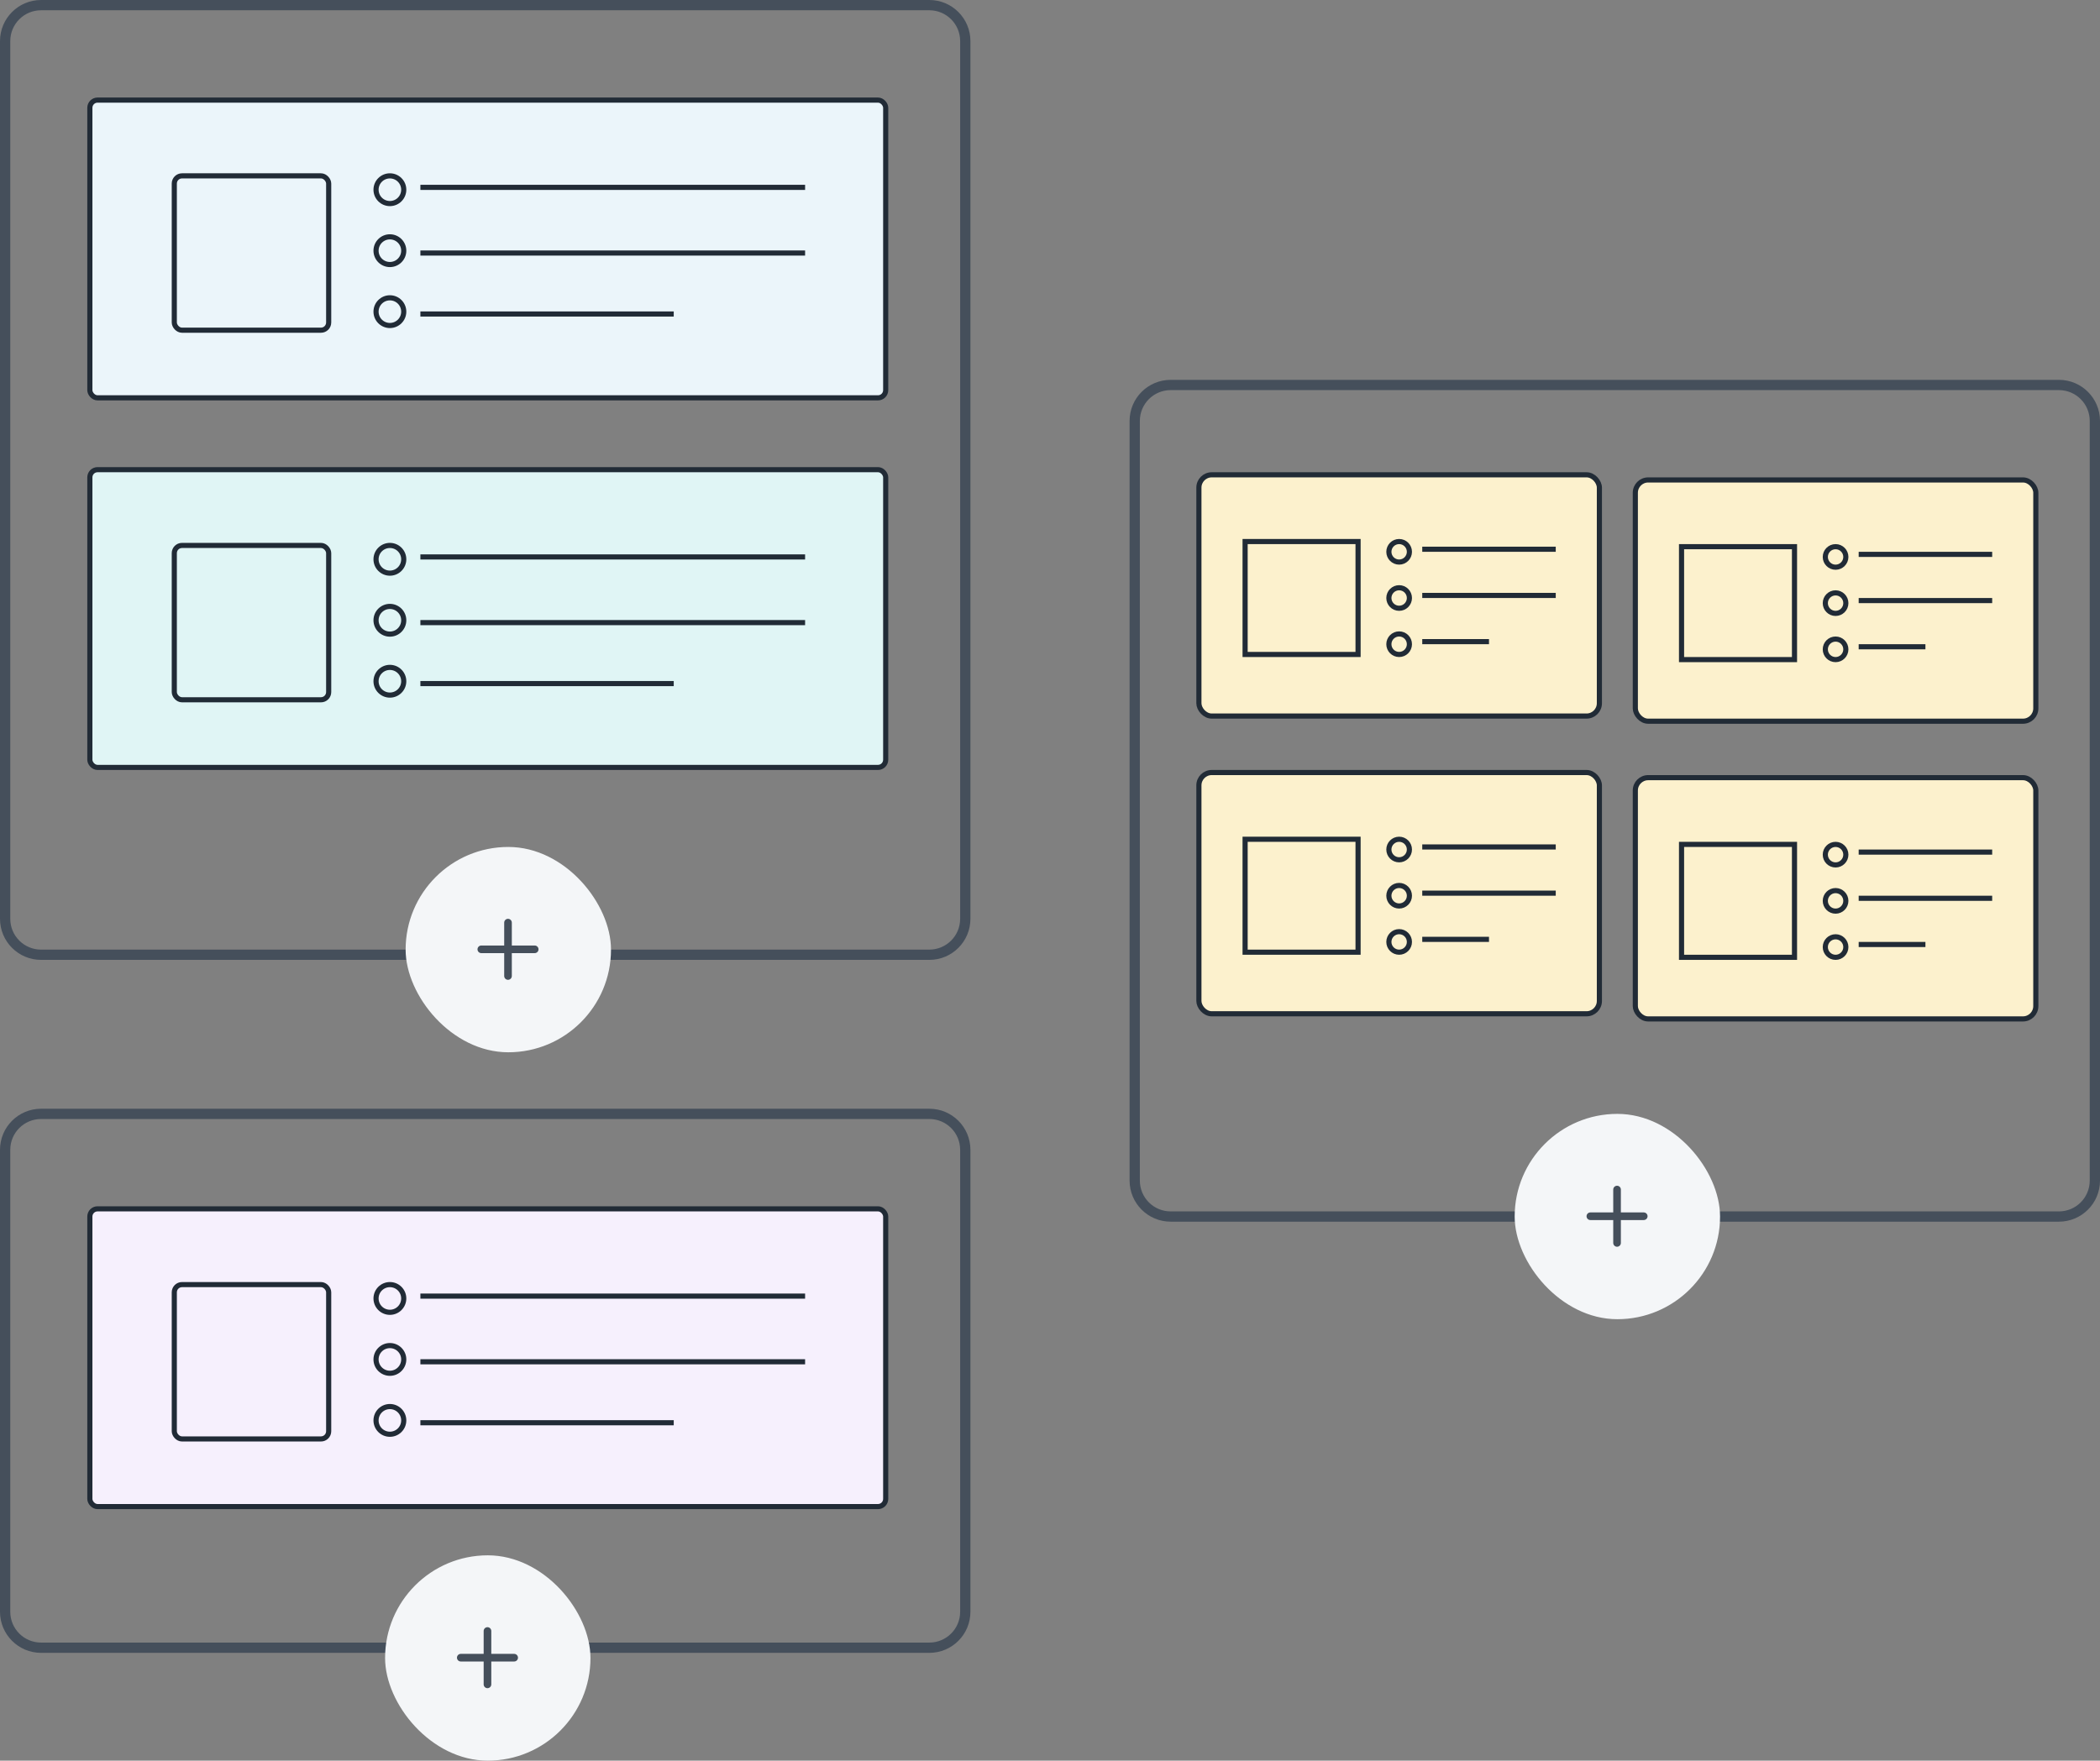 <svg fill="none" height="343" viewBox="0 0 409 343" width="409" xmlns="http://www.w3.org/2000/svg"><rect x="0" y="0" width="409" height="343" fill="#808080" stroke="none"/><rect fill="#ebf5fa" height="58.005" rx="1.5" stroke="#212b36" width="155" x="17.5" y="19.5"/><rect height="30.067" rx="1.5" stroke="#212b36" width="30.067" x="33.947" y="34.26"/><path d="m81.876 36.502h74.927" stroke="#212b36"/><path d="m81.876 49.294h74.927" stroke="#212b36"/><path d="m81.876 61.172h49.342" stroke="#212b36"/><circle cx="75.936" cy="36.959" r="2.698" stroke="#212b36"/><circle cx="75.936" cy="48.837" r="2.698" stroke="#212b36"/><circle cx="75.936" cy="60.715" r="2.698" stroke="#212b36"/><rect fill="#e0f5f5" height="58.005" rx="1.5" stroke="#212b36" width="155" x="17.5" y="91.5"/><rect height="30.067" rx="1.5" stroke="#212b36" width="30.067" x="33.947" y="106.26"/><path d="m81.876 108.502h74.927" stroke="#212b36"/><path d="m81.876 121.294h74.927" stroke="#212b36"/><path d="m81.876 133.172h49.342" stroke="#212b36"/><circle cx="75.936" cy="108.959" r="2.698" stroke="#212b36"/><circle cx="75.936" cy="120.837" r="2.698" stroke="#212b36"/><circle cx="75.936" cy="132.716" r="2.698" stroke="#212b36"/><rect fill="#f6f0fd" height="58.005" rx="1.5" stroke="#212b36" width="155" x="17.5" y="235.5"/><rect height="30.067" rx="1.5" stroke="#212b36" width="30.067" x="33.947" y="250.26"/><path d="m81.876 252.502h74.927" stroke="#212b36"/><path d="m81.876 265.294h74.927" stroke="#212b36"/><path d="m81.876 277.172h49.342" stroke="#212b36"/><circle cx="75.936" cy="252.958" r="2.698" stroke="#212b36"/><circle cx="75.936" cy="264.837" r="2.698" stroke="#212b36"/><circle cx="75.936" cy="276.716" r="2.698" stroke="#212b36"/><path d="m1 8c0-3.866 3.134-7 7-7h173c3.866 0 7 3.134 7 7v171c0 3.866-3.134 7-7 7h-173c-3.866 0-7-3.134-7-7z" stroke="#454f5b" stroke-width="2"/><path d="m221 82c0-3.866 3.134-7 7-7h173c3.866 0 7 3.134 7 7v148c0 3.866-3.134 7-7 7h-173c-3.866 0-7-3.134-7-7z" stroke="#454f5b" stroke-width="2"/><path d="m1 224c0-3.866 3.134-7 7-7h173c3.866 0 7 3.134 7 7v90c0 3.866-3.134 7-7 7h-173c-3.866 0-7-3.134-7-7z" stroke="#454f5b" stroke-width="2"/><rect fill="#f4f6f8" height="40" rx="20" width="40" x="79" y="165"/><path d="m104.139 184.198h-4.456v-4.455c0-.197-.078-.386-.217-.525-.139-.14-.328-.218-.525-.218-.197 0-.386.078-.525.218-.139.139-.217.328-.217.525v4.455h-4.456c-.197 0-.386.078-.525.218-.139.139-.217.328-.217.525s.078.386.217.525.328.217.525.217h4.456v4.456c0 .197.078.386.217.525s.328.218.525.218c.197 0 .386-.079.525-.218s.217-.328.217-.525v-4.456h4.456c.197 0 .386-.078.525-.217s.218-.328.218-.525-.079-.386-.218-.525c-.139-.14-.328-.218-.525-.218z" fill="#454f5b"/><rect fill="#f4f6f8" height="40" rx="20" width="40" x="295" y="217"/><path d="m320.139 236.198h-4.456v-4.455c0-.197-.078-.386-.217-.525-.139-.14-.328-.218-.525-.218s-.386.078-.525.218c-.14.139-.218.328-.218.525v4.455h-4.455c-.197 0-.386.078-.525.218-.14.139-.218.328-.218.525s.078.386.218.525c.139.139.328.217.525.217h4.455v4.456c0 .197.078.386.218.525.139.139.328.218.525.218s.386-.079.525-.218.217-.328.217-.525v-4.456h4.456c.197 0 .386-.078.525-.217s.218-.328.218-.525-.079-.386-.218-.525c-.139-.14-.328-.218-.525-.218z" fill="#454f5b"/><rect fill="#f4f6f8" height="40" rx="20" width="40" x="75" y="303"/><path d="m100.139 322.198h-4.456v-4.455c0-.197-.078-.386-.217-.525-.139-.14-.328-.218-.525-.218-.197 0-.386.078-.525.218-.139.139-.217.328-.217.525v4.455h-4.456c-.197 0-.386.078-.525.218-.139.139-.217.328-.217.525s.078.386.217.525.328.217.525.217h4.456v4.456c0 .197.078.386.217.525s.328.218.525.218c.197 0 .386-.079.525-.218s.217-.328.217-.525v-4.456h4.456c.197 0 .386-.078.525-.217s.218-.328.218-.525-.079-.386-.218-.525c-.139-.14-.328-.218-.525-.218z" fill="#454f5b"/><g stroke="#212b36"><rect fill="#fcf1cd" height="47" rx="2.5" width="78" x="233.5" y="92.5"/><path d="m242.5 105.5h22v22h-22z"/><path d="m277 107h26"/><path d="m277 116h26"/><path d="m277 125h13"/><circle cx="272.5" cy="107.5" r="2"/><circle cx="272.5" cy="116.5" r="2"/><circle cx="272.5" cy="125.5" r="2"/><rect fill="#fcf1cd" height="47" rx="2.5" width="78" x="233.5" y="150.5"/><path d="m242.5 163.5h22v22h-22z"/><path d="m277 165h26"/><path d="m277 174h26"/><path d="m277 183h13"/><circle cx="272.5" cy="165.5" r="2"/><circle cx="272.5" cy="174.5" r="2"/><circle cx="272.5" cy="183.5" r="2"/><rect fill="#fcf1cd" height="47" rx="2.5" width="78" x="318.5" y="93.5"/><path d="m327.5 106.5h22v22h-22z"/><path d="m362 108h26"/><path d="m362 117h26"/><path d="m362 126h13"/><circle cx="357.5" cy="108.5" r="2"/><circle cx="357.5" cy="117.5" r="2"/><circle cx="357.5" cy="126.5" r="2"/><rect fill="#fcf1cd" height="47" rx="2.5" width="78" x="318.5" y="151.5"/><path d="m327.5 164.5h22v22h-22z"/><path d="m362 166h26"/><path d="m362 175h26"/><path d="m362 184h13"/><circle cx="357.5" cy="166.5" r="2"/><circle cx="357.5" cy="175.5" r="2"/><circle cx="357.5" cy="184.5" r="2"/></g></svg>